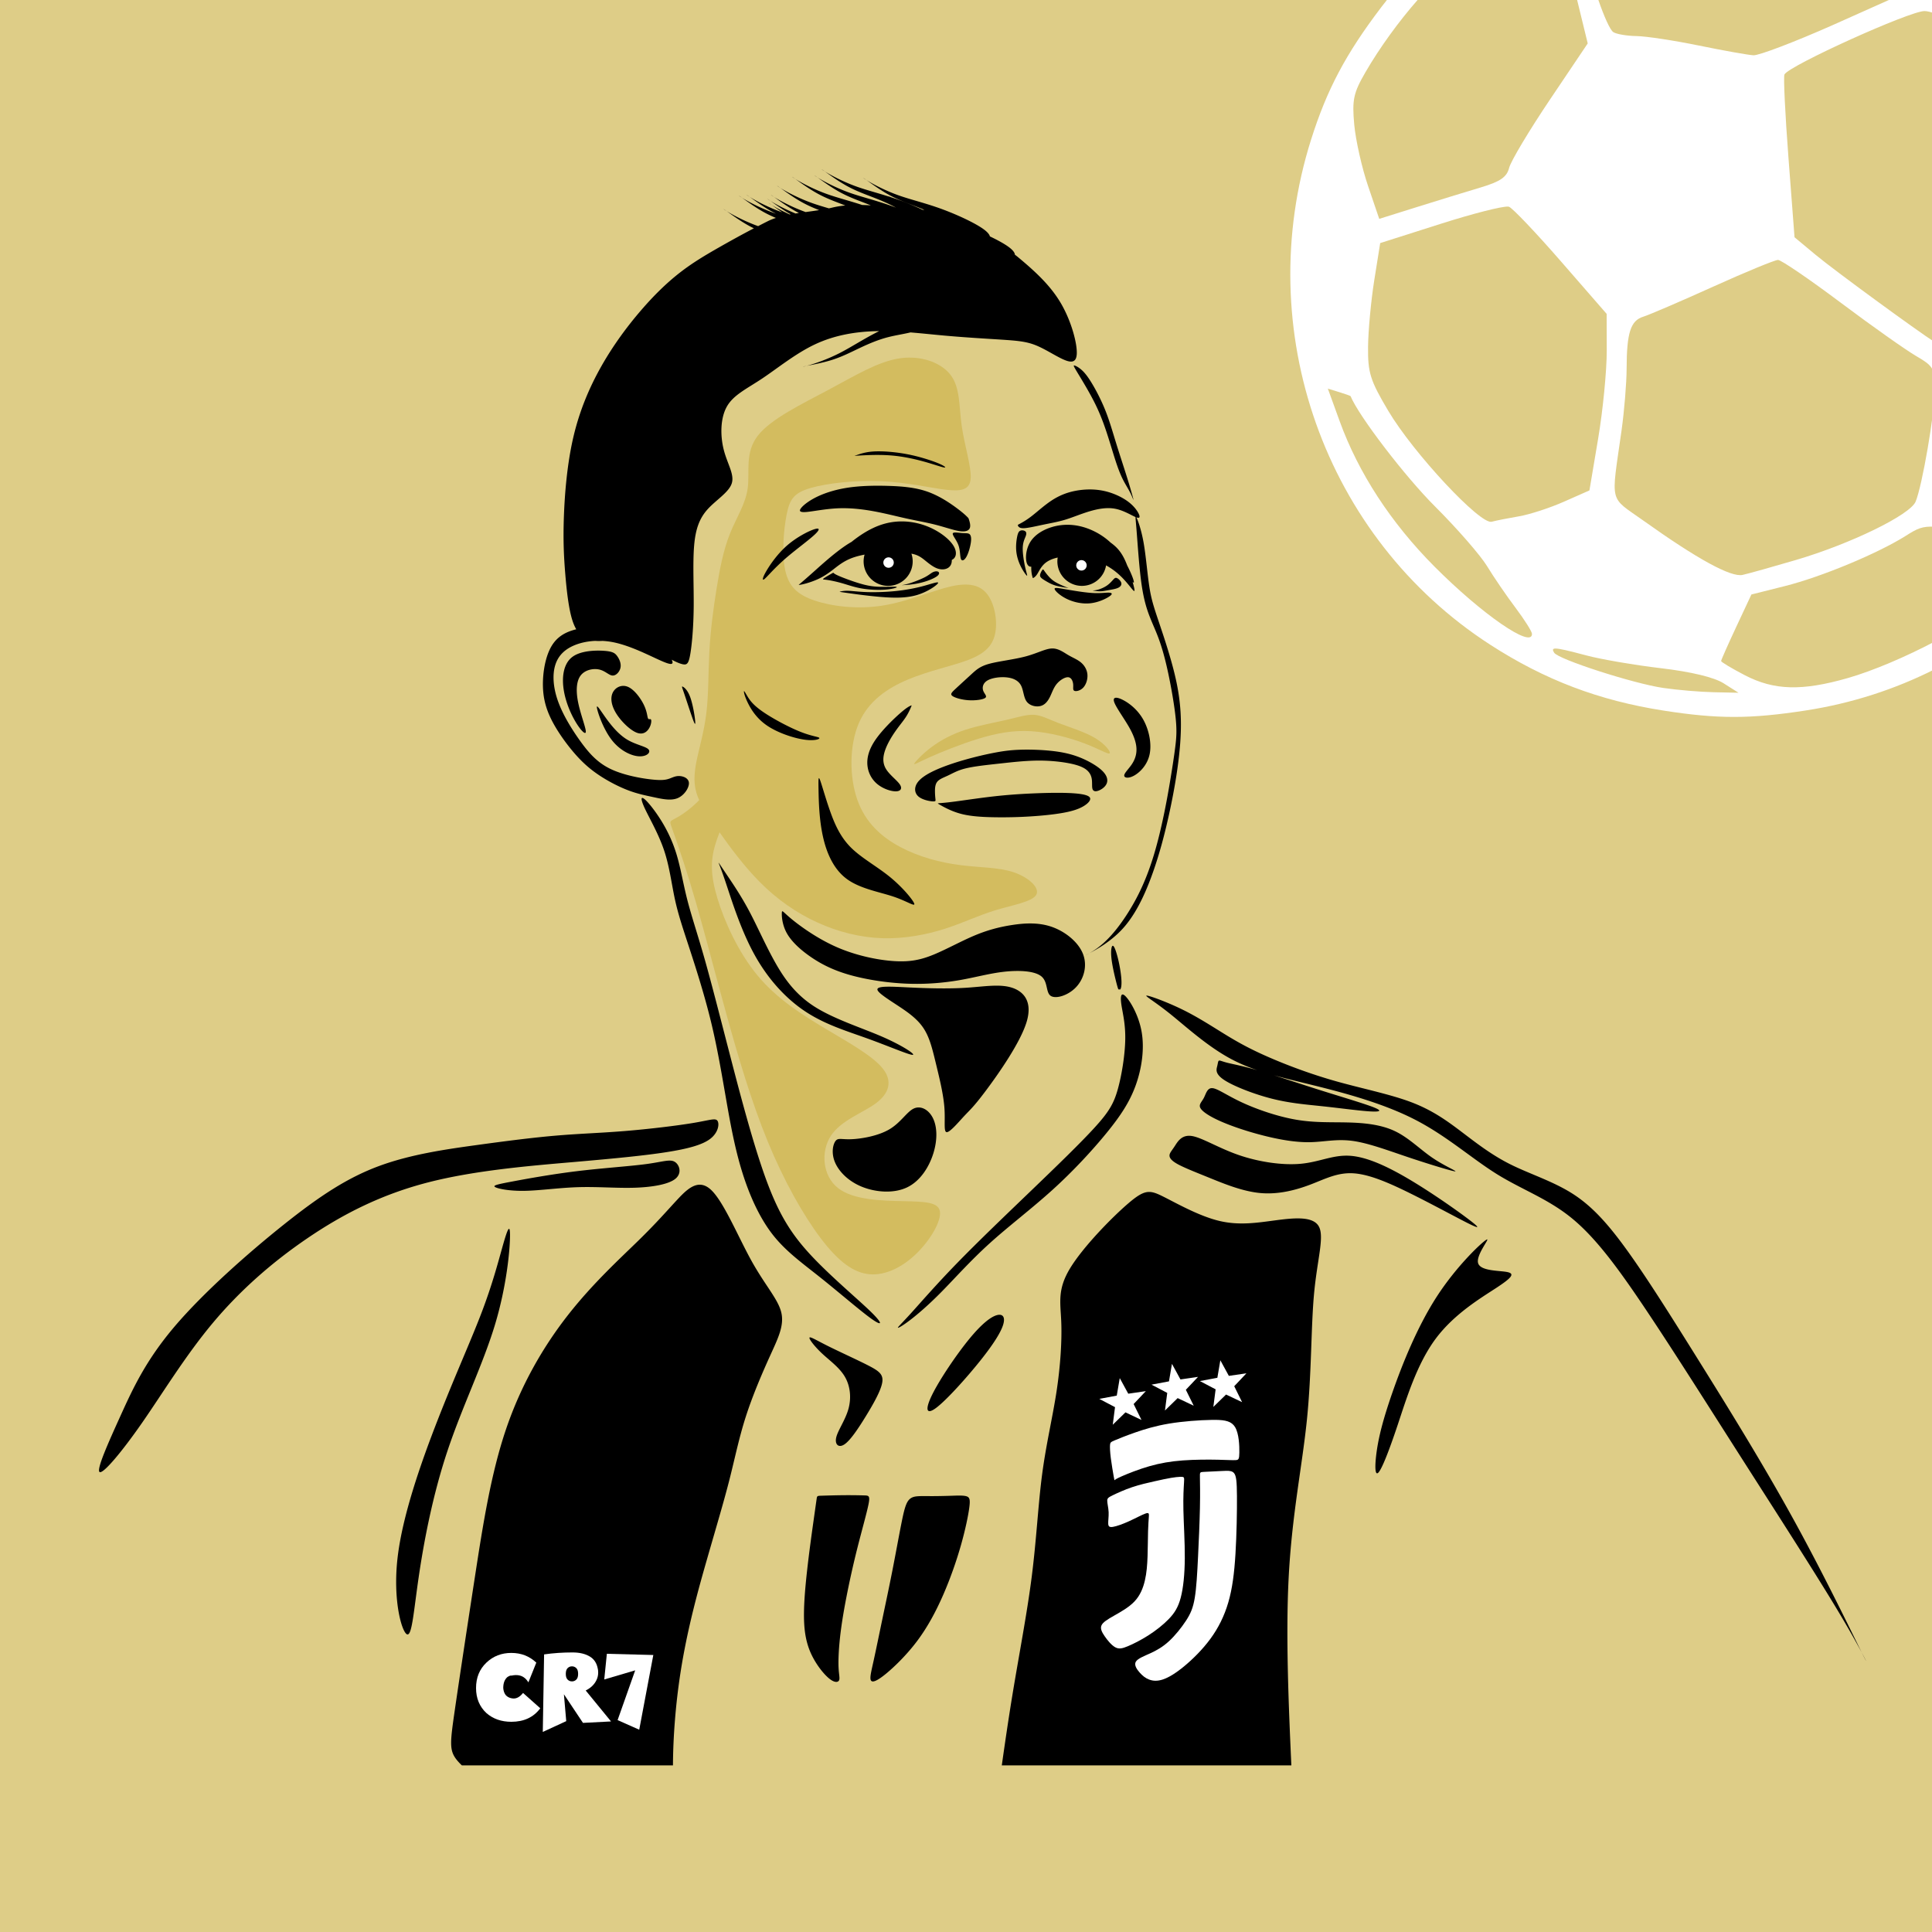 <?xml version="1.0" encoding="UTF-8" standalone="no"?>
<!-- Created with Inkscape (http://www.inkscape.org/) -->

<svg
   xmlns:dc="http://purl.org/dc/elements/1.1/"
   xmlns:cc="http://creativecommons.org/ns#"
   xmlns:rdf="http://www.w3.org/1999/02/22-rdf-syntax-ns#"
   xmlns:svg="http://www.w3.org/2000/svg"
   xmlns="http://www.w3.org/2000/svg"
   xmlns:sodipodi="http://sodipodi.sourceforge.net/DTD/sodipodi-0.dtd"
   xmlns:inkscape="http://www.inkscape.org/namespaces/inkscape"
   width="1000"
   height="1000"
   viewBox="0 0 264.583 264.583"
   version="1.1"
   id="svg6010"
   inkscape:version="0.92.2 (5c3e80d, 2017-08-06)"
   sodipodi:docname="cristiano_ronaldo_cr7_180120191.svg">
  <defs
     id="defs6004">
    <inkscape:path-effect
       effect="bspline"
       id="path-effect1866"
       is_visible="true"
       weight="33.333"
       steps="2"
       helper_size="0"
       apply_no_weight="true"
       apply_with_weight="true"
       only_selected="false" />
    <inkscape:path-effect
       effect="bspline"
       id="path-effect1862"
       is_visible="true"
       weight="33.333"
       steps="2"
       helper_size="0"
       apply_no_weight="true"
       apply_with_weight="true"
       only_selected="false" />
    <inkscape:path-effect
       effect="bspline"
       id="path-effect1858"
       is_visible="true"
       weight="33.333"
       steps="2"
       helper_size="0"
       apply_no_weight="true"
       apply_with_weight="true"
       only_selected="false" />
  </defs>
  <sodipodi:namedview
     id="base"
     pagecolor="#ffffff"
     bordercolor="#666666"
     borderopacity="1.0"
     inkscape:pageopacity="0.0"
     inkscape:pageshadow="2"
     inkscape:zoom="0.75599998"
     inkscape:cx="500.00001"
     inkscape:cy="500.00001"
     inkscape:document-units="mm"
     inkscape:current-layer="layer1"
     showgrid="false"
     units="px"
     inkscape:snap-page="true"
     inkscape:window-width="1280"
     inkscape:window-height="961"
     inkscape:window-x="-8"
     inkscape:window-y="-8"
     inkscape:window-maximized="1"
     inkscape:snap-global="false" />
  <g
     inkscape:label="Layer 1"
     inkscape:groupmode="layer"
     id="layer1"
     transform="translate(0,-32.417)">
    <path
       style="opacity:1;fill:#decd87;fill-opacity:1;fill-rule:nonzero;stroke:none;stroke-width:0.77;stroke-linecap:round;stroke-miterlimit:4;stroke-dasharray:0.77, 1.54;stroke-dashoffset:0;stroke-opacity:1"
       d="M 0,32.417 H 264.583 V 297 H 0 Z"
       id="rect6555" />
    <g
       id="g1878"
       transform="translate(0,13.314)">
      <path
         style="opacity:1;vector-effect:none;fill:#d3bc5f;fill-opacity:1;stroke:none;stroke-width:3.78;stroke-linecap:butt;stroke-linejoin:miter;stroke-miterlimit:4;stroke-dasharray:none;stroke-dashoffset:0;stroke-opacity:0;paint-order:fill markers stroke"
         d="M 470.988 184.824 C 468.979 184.769 466.916 184.889 464.832 185.203 C 453.716 186.876 442.002 194.048 428.137 201.459 C 414.271 208.87 398.256 216.519 391.562 225.244 C 384.869 233.97 387.497 243.77 386.422 252.137 C 385.346 260.503 380.566 267.435 377.219 275.803 C 373.872 284.17 371.961 293.97 370.287 304.369 C 368.614 314.768 367.18 325.763 366.582 336.76 C 365.984 347.757 366.223 358.751 365.027 368.553 C 363.832 378.354 361.204 386.961 359.889 393.654 C 358.574 400.348 358.574 405.128 359.889 409.67 C 360.253 410.93 360.732 412.179 361.332 413.486 C 360.813 414.011 360.297 414.541 359.77 415.049 C 356.662 418.037 353.315 420.427 350.924 421.861 C 348.533 423.296 347.1 423.775 346.621 424.492 C 346.142 425.209 346.621 426.164 348.893 432.621 C 351.164 439.078 355.227 451.025 359.77 466.803 C 364.312 482.58 369.33 502.182 375.307 523.816 C 381.283 545.451 388.215 569.115 396.701 589.793 C 405.188 610.471 415.229 628.161 424.193 639.994 C 433.158 651.827 441.045 657.803 449.412 658.52 C 457.779 659.236 466.624 654.694 473.795 647.643 C 480.966 640.591 486.465 631.029 485.748 626.129 C 485.031 621.229 478.099 620.989 467.102 620.75 C 456.104 620.511 441.046 620.273 433.037 613.938 C 425.028 607.602 424.073 595.172 429.332 587.045 C 434.591 578.918 446.067 575.092 452.76 570.072 C 459.453 565.052 461.365 558.836 456.346 552.383 C 451.327 545.93 439.372 539.235 426.941 531.824 C 414.511 524.414 401.603 516.287 391.562 504.215 C 381.522 492.142 374.351 476.126 370.766 464.293 C 367.18 452.46 367.18 444.809 369.57 436.682 C 370.209 434.509 371.019 432.313 371.867 430.143 C 377.258 437.831 384.455 447.522 392.398 455.568 C 401.602 464.891 411.643 471.824 422.4 476.725 C 433.158 481.625 444.632 484.493 455.986 484.852 C 467.341 485.21 478.577 483.058 488.02 480.07 C 497.462 477.082 505.111 473.257 514.074 470.508 C 523.038 467.759 533.319 466.085 535.471 462.5 C 537.622 458.915 531.646 453.417 523.877 450.787 C 516.108 448.158 506.545 448.397 496.266 447.082 C 485.986 445.767 474.991 442.898 465.309 437.758 C 455.627 432.618 447.262 425.209 443.078 413.375 C 438.895 401.541 438.894 385.287 443.795 373.812 C 448.696 362.338 458.497 355.645 469.373 351.104 C 480.249 346.562 492.203 344.17 500.33 341.062 C 508.457 337.955 512.761 334.131 514.195 327.797 C 515.629 321.463 514.195 312.616 510.49 307.477 C 506.786 302.338 500.808 300.903 491.365 303.055 C 481.922 305.206 469.015 310.942 455.986 312.975 C 442.957 315.007 429.81 313.334 420.965 310.346 C 412.119 307.357 407.578 303.055 405.785 294.688 C 403.992 286.32 404.95 273.89 406.504 266.002 C 408.058 258.113 410.21 254.765 418.693 252.256 C 427.177 249.747 442.003 248.074 455.389 248.672 C 468.775 249.27 480.728 252.138 488.855 253.094 C 496.983 254.05 501.286 253.094 501.645 247.119 C 502.003 241.144 498.417 230.144 496.982 219.984 C 495.548 209.825 496.265 200.501 491.365 193.928 C 487.384 188.587 479.695 185.062 470.988 184.824 z "
         transform="matrix(0.265,0,0,0.265,0,19.102)"
         id="path1856" />
      <path
         id="path830"
         transform="matrix(0.265,0,0,0.265,0,32.417)"
         d="m 424.66,37.291 c 0.015,0.036 0.62,0.456 1.611,1.074 -0.116,-0.082 -0.38,-0.27 -0.482,-0.342 -0.773,-0.541 -1.14,-0.764 -1.129,-0.732 z m 1.611,1.074 c 2.224,1.577 6.765,4.941 11.369,7.488 4.844,2.68 9.584,4.329 14.324,6.184 3.727,1.458 7.454,3.052 11.031,5.016 -0.671,-0.255 -1.345,-0.516 -2.006,-0.756 -8.245,-2.989 -15.457,-4.639 -21.848,-6.906 -6.39,-2.267 -11.957,-5.153 -15.152,-7.008 -0.612,-0.355 -1.052,-0.631 -1.486,-0.902 2.22,1.574 6.773,4.95 11.383,7.5 4.844,2.68 9.584,4.329 14.324,6.184 0.605,0.237 1.208,0.488 1.812,0.732 -1.49,-0.099 -2.976,-0.166 -4.459,-0.205 -6.65,-2.191 -12.607,-3.67 -17.973,-5.574 -6.39,-2.267 -11.953,-5.153 -15.148,-7.008 -0.606,-0.352 -1.043,-0.625 -1.475,-0.895 2.224,1.577 6.763,4.941 11.367,7.488 4.844,2.68 9.586,4.331 14.326,6.186 0.05,0.019 0.099,0.039 0.148,0.059 -2.33,0.225 -4.634,0.586 -6.898,1.141 -0.507,0.124 -1.027,0.237 -1.547,0.35 -2.979,-0.876 -5.837,-1.725 -8.512,-2.674 -6.39,-2.267 -11.953,-5.151 -15.148,-7.006 -0.598,-0.347 -1.025,-0.616 -1.453,-0.883 2.23,1.582 6.752,4.937 11.346,7.479 2.931,1.621 5.825,2.851 8.703,3.992 -2.286,0.355 -4.624,0.683 -6.973,0.998 -6.258,-2.25 -11.697,-5.07 -14.84,-6.895 -0.606,-0.352 -1.045,-0.625 -1.477,-0.895 2.224,1.577 6.767,4.943 11.371,7.49 0.498,0.275 0.991,0.517 1.486,0.771 -0.581,0.085 -1.148,0.189 -1.725,0.279 -4.823,-1.965 -8.93,-4.117 -11.496,-5.607 -0.606,-0.352 -1.043,-0.625 -1.475,-0.895 2.066,1.465 6.142,4.456 10.4,6.918 -0.147,0.027 -0.291,0.057 -0.438,0.084 -3.222,-1.471 -6.002,-2.921 -7.885,-4.014 -0.595,-0.345 -1.02,-0.613 -1.447,-0.879 1.235,0.876 3.098,2.221 5.402,3.773 -0.054,-0.019 -0.112,-0.036 -0.166,-0.055 -6.39,-2.267 -11.955,-5.151 -15.15,-7.006 -0.596,-0.346 -1.023,-0.614 -1.451,-0.881 2.231,1.583 6.751,4.934 11.344,7.475 0.748,0.414 1.493,0.797 2.236,1.166 -0.312,-0.107 -0.633,-0.209 -0.941,-0.318 -6.39,-2.267 -11.955,-5.155 -15.15,-7.01 -0.606,-0.352 -1.043,-0.623 -1.475,-0.893 2.224,1.577 6.765,4.943 11.369,7.49 2.064,1.142 4.11,2.076 6.145,2.939 -1.482,0.489 -2.908,1.045 -4.24,1.711 -1.696,0.848 -3.319,1.69 -4.947,2.529 -6.244,-2.248 -11.671,-5.061 -14.809,-6.883 -0.605,-0.351 -1.039,-0.624 -1.471,-0.893 2.225,1.578 6.762,4.944 11.365,7.49 0.914,0.506 1.823,0.966 2.73,1.406 -6.435,3.362 -12.348,6.639 -17.809,9.748 -7.421,4.226 -14.017,8.141 -20.613,13.295 -6.597,5.154 -13.192,11.543 -20.098,19.582 -6.906,8.04 -14.117,17.723 -20.301,28.648 -6.184,10.925 -11.338,23.085 -14.533,36.896 -3.195,13.811 -4.431,29.269 -4.844,41.225 -0.412,11.955 -2.9e-4,20.403 0.721,29.164 0.721,8.761 1.752,17.83 3.607,23.809 0.601,1.937 1.298,3.519 2.072,4.855 -1.488,0.361 -2.873,0.803 -4.133,1.328 -4.947,2.061 -8.038,5.357 -10.1,10.305 -2.062,4.948 -3.093,11.543 -2.99,17.521 0.103,5.978 1.341,11.336 4.227,17.211 2.886,5.875 7.421,12.264 11.646,17.211 4.226,4.947 8.14,8.452 12.881,11.646 4.741,3.195 10.307,6.081 15.15,7.936 4.844,1.855 8.967,2.678 13.295,3.605 4.328,0.927 8.865,1.961 12.369,0.518 3.504,-1.443 5.978,-5.362 5.875,-7.834 -0.103,-2.472 -2.785,-3.502 -4.846,-3.605 -2.061,-0.104 -3.504,0.719 -5.256,1.338 -1.752,0.619 -3.812,1.031 -9.381,0.412 -5.569,-0.619 -14.632,-2.266 -21.332,-5.564 -6.7,-3.298 -11.027,-8.244 -15.459,-14.428 -4.432,-6.184 -8.966,-13.605 -11.439,-20.613 -2.473,-7.008 -2.886,-13.604 -1.34,-18.551 1.546,-4.947 5.051,-8.244 10.203,-10.305 2.997,-1.199 6.563,-1.961 10.434,-2.141 1.258,0.097 2.546,0.085 3.824,0.012 1.607,0.09 3.247,0.271 4.912,0.58 7.213,1.34 14.839,4.846 20.816,7.629 5.977,2.783 10.307,4.843 10.41,2.988 0.02,-0.353 -0.159,-0.883 -0.434,-1.48 2.541,1.343 4.577,2.184 6,2.408 1.958,0.308 2.782,-0.516 3.605,-5.354 0.823,-4.837 1.651,-13.713 1.754,-24.225 0.103,-10.511 -0.517,-22.676 0.205,-31.539 0.722,-8.863 2.783,-14.426 7.111,-19.166 4.328,-4.74 10.925,-8.66 12.367,-13.297 1.442,-4.637 -2.268,-9.996 -4.123,-17.211 -1.855,-7.214 -1.856,-16.285 1.545,-22.365 3.401,-6.08 10.205,-9.171 18.242,-14.529 8.038,-5.359 17.317,-12.986 27.416,-17.727 10.099,-4.74 21.023,-6.595 32.256,-6.801 0.274,-0.005 0.552,0.004 0.826,0 -0.103,0.052 -0.214,0.101 -0.316,0.152 -7.834,3.943 -13.986,8.059 -20.021,11.148 -6.036,3.09 -11.952,5.152 -15.494,6.201 -0.672,0.199 -1.172,0.332 -1.664,0.461 2.674,-0.534 8.239,-1.528 13.252,-3.127 5.274,-1.682 9.727,-3.995 14.33,-6.168 4.603,-2.173 9.357,-4.206 14.422,-5.518 3.921,-1.016 8.025,-1.604 11.691,-2.482 5.705,0.464 11.422,1.083 17.088,1.598 11.336,1.031 22.467,1.649 30.299,2.164 7.832,0.515 12.37,0.928 17.109,2.783 4.74,1.855 9.686,5.153 13.809,7.111 4.123,1.958 7.423,2.577 7.629,-2.678 0.206,-5.255 -2.682,-16.391 -7.938,-25.562 -5.256,-9.172 -12.883,-16.383 -22.57,-24.422 -0.484,-0.402 -0.985,-0.777 -1.477,-1.168 -0.051,-1.016 -1.023,-2.41 -3.422,-4.139 -2.205,-1.59 -5.613,-3.46 -9.494,-5.307 -0.229,-0.978 -1.221,-2.247 -3.357,-3.787 -4.431,-3.194 -13.706,-7.523 -21.951,-10.512 -8.245,-2.989 -15.457,-4.637 -21.848,-6.904 -6.39,-2.267 -11.955,-5.153 -15.15,-7.008 -0.606,-0.352 -1.043,-0.625 -1.475,-0.895 2.224,1.577 6.766,4.944 11.369,7.49 4.844,2.68 9.582,4.329 14.322,6.184 1.431,0.56 2.86,1.15 4.283,1.762 -0.342,-0.041 -0.684,-0.066 -1.025,-0.102 -3.8,-1.789 -8.011,-3.547 -11.992,-4.99 -1.544,-0.56 -3.039,-1.061 -4.512,-1.539 -0.015,-0.012 -0.063,-0.043 -0.08,-0.055 -1.509,-1.057 -1.439,-0.878 -0.057,0.012 -6.338,-2.053 -12.042,-3.49 -17.199,-5.32 -6.39,-2.267 -11.955,-5.153 -15.15,-7.008 -0.606,-0.352 -1.045,-0.625 -1.477,-0.895 z M 416.842,138.846 c -0.139,0.028 -0.46,0.092 -0.582,0.117 -1.997,0.412 -1.521,0.435 0.582,-0.117 z M 375.5,58.85 c -0.117,-0.083 -0.384,-0.272 -0.486,-0.344 -1.671,-1.17 -1.361,-0.808 0.486,0.344 z m 7.953,-6.895 c -0.116,-0.082 -0.38,-0.272 -0.482,-0.344 -1.67,-1.169 -1.363,-0.807 0.482,0.344 z m 3.986,-0.42 c -0.122,-0.087 -0.401,-0.283 -0.508,-0.357 -1.677,-1.174 -1.357,-0.804 0.508,0.357 z m 11.365,4.168 c -0.123,-0.087 -0.402,-0.286 -0.51,-0.361 -1.677,-1.174 -1.357,-0.801 0.51,0.361 z m -0.631,-2.109 c -0.116,-0.082 -0.382,-0.27 -0.484,-0.342 -1.67,-1.169 -1.361,-0.809 0.484,0.342 z m 1.838,-2.039 c -0.116,-0.082 -0.38,-0.27 -0.482,-0.342 -1.67,-1.169 -1.363,-0.809 0.482,0.342 z M 403.252,46.875 c -0.121,-0.086 -0.397,-0.281 -0.504,-0.355 -0.773,-0.541 -1.14,-0.764 -1.129,-0.732 0.015,0.037 0.63,0.463 1.633,1.088 z m 7.717,-4.66 c -0.116,-0.082 -0.38,-0.27 -0.482,-0.342 -1.67,-1.169 -1.363,-0.809 0.482,0.342 z m 11.535,-0.734 c -0.113,-0.08 -0.371,-0.264 -0.471,-0.334 -1.667,-1.167 -1.364,-0.81 0.471,0.334 z m 23.672,0.273 c 0.015,0.036 0.621,0.455 1.611,1.072 -0.116,-0.082 -0.381,-0.271 -0.482,-0.342 -0.773,-0.541 -1.14,-0.762 -1.129,-0.73 z m 108.998,96.869 c -0.583,-0.073 -0.291,0.511 1.824,4.012 2.115,3.501 6.048,9.908 8.963,15.811 2.915,5.903 4.811,11.296 6.414,16.252 1.603,4.956 2.913,9.474 4.152,13.264 1.239,3.79 2.405,6.849 3.717,9.473 1.312,2.624 2.768,4.808 3.861,6.994 1.093,2.186 1.822,4.375 1.604,3.354 -0.219,-1.021 -1.385,-5.247 -3.061,-10.639 -1.676,-5.392 -3.863,-11.953 -5.758,-18.074 -1.895,-6.121 -3.498,-11.805 -5.684,-17.27 -2.186,-5.465 -4.957,-10.715 -7.143,-14.285 -2.186,-3.571 -3.788,-5.466 -5.318,-6.777 -1.53,-1.312 -2.989,-2.04 -3.572,-2.113 z m -100.029,44.385 c -0.767,-0.014 -1.518,-0.012 -2.248,0.006 -0.973,0.024 -1.907,0.08 -2.783,0.17 -3.504,0.361 -6.082,1.286 -7.371,1.75 -1.289,0.464 -1.289,0.466 -0.824,0.414 0.464,-0.052 1.394,-0.154 4.688,-0.309 3.294,-0.154 8.967,-0.363 14.635,0.152 5.667,0.515 11.338,1.752 16.182,3.092 4.843,1.34 8.865,2.783 10.359,3.041 1.494,0.258 0.463,-0.67 -2.217,-1.855 -2.679,-1.185 -7.008,-2.629 -11.131,-3.711 -4.123,-1.082 -8.038,-1.802 -12.213,-2.266 -2.348,-0.261 -4.776,-0.442 -7.076,-0.484 z m -1.271,17.762 c -5.332,-0.007 -10.631,0.254 -15.441,0.965 -6.413,0.947 -11.953,2.696 -16.18,4.736 -4.227,2.04 -7.14,4.371 -8.307,5.902 -1.167,1.531 -0.583,2.259 2.844,1.967 3.427,-0.292 9.69,-1.601 16.029,-1.893 6.339,-0.291 12.753,0.436 18.729,1.529 5.975,1.093 11.514,2.551 16.834,3.717 5.32,1.166 10.423,2.039 15.232,3.277 4.809,1.239 9.328,2.844 12.389,3.281 3.061,0.437 4.664,-0.295 5.174,-1.605 0.51,-1.311 -0.074,-3.205 -0.365,-4.152 -0.291,-0.947 -0.291,-0.948 -0.947,-1.604 -0.656,-0.656 -1.968,-1.967 -5.393,-4.518 -3.425,-2.551 -8.962,-6.339 -15.156,-8.525 -6.194,-2.186 -13.046,-2.77 -20.115,-2.988 -1.767,-0.055 -3.549,-0.087 -5.326,-0.09 z m 108.998,1.93 c -2.451,0.018 -4.855,0.274 -7.113,0.711 -4.517,0.874 -8.453,2.478 -12.242,4.955 -3.789,2.477 -7.434,5.83 -10.348,8.088 -2.914,2.258 -5.101,3.424 -6.195,4.008 -1.094,0.583 -1.093,0.584 -0.875,1.021 0.218,0.437 0.655,1.311 2.988,1.238 2.333,-0.073 6.559,-1.095 10.422,-1.896 3.863,-0.802 7.36,-1.383 11.15,-2.549 3.79,-1.166 7.869,-2.915 12.242,-4.227 4.373,-1.312 9.037,-2.187 13.336,-1.385 4.299,0.802 8.225,3.273 10.416,4.223 0.058,0.025 0.102,0.039 0.158,0.062 0.008,0.816 0.215,2.793 0.502,6.357 0.51,6.344 1.24,17.558 2.26,25.721 1.02,8.162 2.332,13.263 3.936,17.709 1.603,4.446 3.497,8.236 5.246,12.973 1.749,4.737 3.352,10.419 4.955,17.926 1.603,7.507 3.207,16.832 3.863,23.318 0.656,6.486 0.364,10.13 -0.219,14.795 -0.583,4.665 -1.457,10.348 -2.404,16.105 -0.947,5.758 -1.967,11.588 -3.352,18.293 -1.385,6.705 -3.134,14.281 -5.32,21.496 -2.186,7.215 -4.81,14.066 -8.09,20.553 -3.28,6.487 -7.213,12.604 -10.93,17.342 -3.717,4.737 -7.214,8.09 -10.713,10.568 -1.311,0.928 -2.518,1.655 -3.514,2.23 3.164,-1.663 10.509,-5.616 16.557,-11.996 6.631,-6.995 11.442,-16.764 15.377,-27.402 3.935,-10.639 6.996,-22.153 9.547,-34.031 2.55,-11.878 4.591,-24.122 5.393,-35.053 0.802,-10.931 0.364,-20.551 -1.895,-31.408 -2.259,-10.857 -6.343,-22.957 -9.039,-30.973 -2.696,-8.016 -4.005,-11.951 -5.025,-18.582 -1.02,-6.631 -1.749,-15.96 -2.988,-22.883 -1.221,-6.825 -2.929,-11.285 -3.676,-12.877 1.633,0.563 1.931,-0.048 1.344,-1.48 -0.656,-1.603 -2.405,-4.226 -5.611,-6.631 -3.206,-2.404 -7.872,-4.589 -12.754,-5.609 -2.441,-0.51 -4.938,-0.729 -7.389,-0.711 z m 0.16,239.637 c -0.305,0.16 -0.786,0.422 -1.004,0.537 -1.551,0.821 -0.659,0.423 1.004,-0.537 z M 465.799,219.219 c -1.659,0.009 -3.32,0.137 -4.969,0.395 -6.595,1.03 -12.986,4.122 -19.891,9.48 -0.262,0.204 -0.527,0.431 -0.791,0.641 -1.002,0.58 -2.008,1.192 -3.029,1.877 -5.975,4.008 -12.393,9.842 -16.545,13.557 -4.152,3.715 -6.046,5.317 -6.994,6.119 -0.948,0.802 -0.948,0.801 -0.438,0.729 0.511,-0.073 1.531,-0.218 3.354,-0.729 1.822,-0.51 4.444,-1.382 6.85,-2.549 2.406,-1.167 4.592,-2.624 7.143,-4.592 2.551,-1.968 5.465,-4.445 10.057,-6.121 1.862,-0.68 4.006,-1.222 6.254,-1.652 a 12.68,12.68 0 0 0 -0.498,3.475 12.68,12.68 0 0 0 12.68,12.68 12.68,12.68 0 0 0 12.682,-12.68 12.68,12.68 0 0 0 -0.658,-3.973 c 2.542,0.504 4.084,1.224 5.977,2.66 2.113,1.603 4.735,4.08 7.506,5.027 2.771,0.948 5.684,0.364 6.85,-1.822 0.387,-0.727 0.561,-1.64 0.541,-2.633 2.191,-0.967 2.764,-3.606 1.312,-6.508 -1.855,-3.709 -7.008,-7.832 -12.984,-10.408 -4.482,-1.932 -9.43,-2.997 -14.406,-2.973 z m 85.131,1.744 c -2.587,0.064 -5.044,0.484 -7.34,1.176 -4.592,1.385 -8.527,3.863 -10.787,7.143 -2.26,3.28 -2.843,7.357 -2.479,10.055 0.294,2.174 1.212,3.423 2.623,3.262 -0.065,2.803 0.367,4.397 0.584,5.193 0.219,0.802 0.219,0.799 0.584,0.58 0.365,-0.219 1.094,-0.654 1.969,-2.039 0.874,-1.385 1.894,-3.718 3.936,-5.467 1.587,-1.36 3.795,-2.36 6.58,-2.98 a 12.68,12.68 0 0 0 -0.17,1.963 12.68,12.68 0 0 0 12.68,12.68 12.68,12.68 0 0 0 12.492,-10.594 c 1.718,0.959 3.335,2.026 4.781,3.16 3.716,2.915 6.34,6.267 7.943,8.234 1.603,1.968 2.184,2.55 1.893,0.801 -0.137,-0.822 -0.478,-2.186 -0.934,-3.789 0.091,0.118 0.206,0.289 0.279,0.363 0.656,0.655 0.654,-0.509 -0.947,-4.295 -0.52,-1.228 -1.226,-2.749 -2.076,-4.387 -1.223,-3.204 -2.72,-6.283 -5.139,-8.879 -1.009,-1.082 -2.185,-2.074 -3.453,-2.977 -4.395,-4.122 -9.797,-6.918 -14.91,-8.246 -2.806,-0.729 -5.522,-1.021 -8.109,-0.957 z m -128.521,1.969 c -0.407,0.005 -0.999,0.135 -1.771,0.393 -3.091,1.031 -9.069,4.123 -13.912,8.348 -4.843,4.225 -8.557,9.588 -10.514,12.883 -1.956,3.295 -2.163,4.534 -1.854,4.74 0.31,0.206 1.134,-0.62 3.092,-2.682 1.958,-2.061 5.047,-5.359 9.686,-9.275 4.638,-3.917 10.816,-8.446 13.807,-11.23 2.243,-2.088 2.689,-3.19 1.467,-3.176 z m 106.025,0.902 c -0.185,-0.013 -0.371,-0.009 -0.553,0.014 -0.242,0.031 -0.475,0.096 -0.682,0.199 -0.825,0.411 -1.236,1.44 -1.598,3.297 -0.361,1.857 -0.668,4.534 -0.41,7.215 0.258,2.681 1.08,5.357 2.266,7.779 1.185,2.423 2.732,4.588 3.195,4.896 0.464,0.309 -0.155,-1.237 -0.824,-4.174 -0.67,-2.937 -1.393,-7.267 -1.289,-10.256 0.104,-2.989 1.031,-4.639 1.494,-5.875 0.463,-1.236 0.465,-2.062 -0.152,-2.576 -0.347,-0.289 -0.891,-0.48 -1.447,-0.52 z m -34.359,1.121 c -0.908,-0.032 -1.606,0.07 -1.709,0.533 -0.207,0.927 1.959,3.299 2.938,6.029 0.979,2.73 0.773,5.817 1.289,7.107 0.516,1.29 1.752,0.776 2.834,-1.131 1.082,-1.907 2.007,-5.204 2.316,-7.523 0.309,-2.32 6.7e-4,-3.658 -0.771,-4.225 -0.772,-0.567 -2.007,-0.359 -3.914,-0.514 -0.953,-0.077 -2.074,-0.245 -2.982,-0.277 z m 44.986,19.098 c -0.069,-0.017 -0.138,0.005 -0.215,0.062 -0.309,0.231 -0.773,1.058 -1.082,1.805 -0.309,0.746 -0.464,1.415 0,2.086 0.464,0.671 1.547,1.34 2.861,2.113 1.314,0.773 2.859,1.649 4.973,2.268 2.113,0.619 4.798,0.981 5.928,1.135 1.13,0.154 0.718,0.102 -0.158,-0.207 -0.876,-0.309 -2.216,-0.875 -3.633,-1.545 -1.417,-0.67 -2.911,-1.443 -4.303,-2.654 -1.392,-1.211 -2.678,-2.857 -3.4,-3.863 -0.542,-0.755 -0.763,-1.148 -0.971,-1.199 z m -55.455,0.971 c -0.49,0.045 -1.03,0.2 -1.545,0.457 -1.03,0.515 -1.959,1.443 -4.02,2.525 -2.061,1.082 -5.259,2.32 -7.473,3.041 -2.214,0.721 -3.449,0.928 -4.068,1.031 -0.619,0.103 -0.622,0.104 0.357,0.053 0.98,-0.052 2.939,-0.156 5.104,-0.465 2.165,-0.309 4.534,-0.826 6.854,-1.6 2.32,-0.773 4.583,-1.802 5.666,-2.73 1.083,-0.928 0.979,-1.754 0.361,-2.113 -0.309,-0.18 -0.747,-0.244 -1.236,-0.199 z m -53.027,0.752 c -0.153,0.03 -0.419,0.182 -1.027,0.529 -1.081,0.618 -3.241,1.856 -3.965,2.424 -0.724,0.568 -9.1e-4,0.463 1.854,0.721 1.855,0.258 4.842,0.878 7.883,1.754 3.04,0.876 6.132,2.008 10.049,2.678 3.917,0.67 8.656,0.876 12.367,0.566 3.712,-0.309 6.391,-1.133 5.566,-1.391 -0.825,-0.257 -5.155,0.052 -8.762,-0.051 -3.607,-0.103 -6.492,-0.619 -10.15,-1.701 -3.659,-1.082 -8.091,-2.729 -10.514,-3.76 -2.422,-1.031 -2.833,-1.444 -3.039,-1.65 -0.051,-0.051 -0.091,-0.09 -0.137,-0.109 -0.034,-0.015 -0.074,-0.02 -0.125,-0.01 z m 146.062,2.596 c -0.495,0.023 -0.877,0.42 -1.424,1.021 -0.729,0.801 -1.75,1.967 -3.098,2.914 -1.348,0.947 -3.025,1.678 -4.336,2.078 -1.311,0.401 -2.258,0.473 -2.732,0.51 -0.474,0.037 -0.476,0.037 0.217,0.146 0.693,0.109 2.077,0.328 3.426,0.291 1.349,-0.037 2.661,-0.328 4.301,-0.619 1.64,-0.292 3.604,-0.583 4.881,-1.203 1.277,-0.62 1.86,-1.566 1.568,-2.586 -0.292,-1.019 -1.46,-2.118 -2.26,-2.445 -0.2,-0.082 -0.378,-0.115 -0.543,-0.107 z m -92.291,2.354 c -1.127,0.034 -4.161,1.074 -7.441,1.949 -4.373,1.166 -9.181,2.039 -14.283,2.549 -5.102,0.51 -10.492,0.657 -14.719,0.512 -4.227,-0.146 -7.288,-0.585 -9.475,-0.658 -2.186,-0.073 -3.498,0.219 -4.154,0.365 -0.657,0.146 -0.655,0.146 2.916,0.656 3.571,0.51 10.711,1.53 17.561,2.113 6.85,0.583 13.41,0.729 19.094,-0.947 5.684,-1.676 10.494,-5.175 10.932,-6.195 0.11,-0.255 -0.054,-0.355 -0.43,-0.344 z m 61.727,2.887 c -0.865,-0.027 -1.213,0.154 -1.031,0.664 0.364,1.02 2.843,3.353 6.342,5.029 3.499,1.676 8.014,2.696 12.314,2.186 4.301,-0.51 8.385,-2.553 9.986,-3.791 1.602,-1.238 0.727,-1.676 -1.021,-1.676 -1.748,-1.5e-4 -4.373,0.438 -8.6,0.146 -4.227,-0.291 -10.058,-1.311 -13.846,-1.967 -1.894,-0.328 -3.279,-0.564 -4.145,-0.592 z m -2.561,31.271 c -3.351,0.146 -7.433,2.479 -13.408,4.082 -5.975,1.603 -13.85,2.476 -18.73,3.787 -4.88,1.311 -6.777,3.062 -9.4,5.467 -2.623,2.405 -5.974,5.464 -8.088,7.432 -2.113,1.968 -2.989,2.841 -1.678,3.789 1.311,0.948 4.808,1.971 8.453,2.189 3.645,0.218 7.435,-0.366 8.527,-1.24 1.092,-0.874 -0.508,-2.04 -1.092,-3.717 -0.583,-1.677 -0.147,-3.862 2.186,-5.246 2.333,-1.384 6.557,-1.968 9.982,-1.604 3.425,0.365 6.052,1.677 7.363,4.154 1.311,2.477 1.31,6.119 2.914,8.307 1.604,2.187 4.807,2.916 7.141,2.332 2.333,-0.584 3.79,-2.477 4.883,-4.664 1.093,-2.187 1.821,-4.662 3.498,-6.703 1.677,-2.041 4.3,-3.646 5.975,-3.5 1.675,0.146 2.407,2.043 2.553,3.645 0.146,1.602 -0.293,2.911 0.582,3.35 0.875,0.438 3.059,0.003 4.59,-1.602 1.53,-1.604 2.406,-4.372 2.188,-6.85 -0.219,-2.477 -1.53,-4.664 -3.352,-6.193 -1.821,-1.53 -4.157,-2.406 -6.635,-3.863 -2.478,-1.458 -5.1,-3.497 -8.451,-3.352 z m -235.223,1.109 c -4.217,0.082 -9.32,0.818 -12.566,3.291 -4.329,3.298 -5.358,9.685 -4.533,16.076 0.825,6.391 3.502,12.779 6.182,17.314 2.68,4.535 5.361,7.214 5.361,5.152 -1.4e-4,-2.062 -2.681,-8.862 -3.918,-14.84 -1.237,-5.978 -1.031,-11.131 1.236,-14.119 2.267,-2.988 6.599,-3.813 9.689,-3.092 3.091,0.721 4.945,2.989 6.801,3.092 1.856,0.102 3.711,-1.96 4.123,-4.123 0.412,-2.163 -0.621,-4.433 -1.754,-5.979 -1.133,-1.546 -2.367,-2.368 -6.799,-2.678 -1.108,-0.077 -2.417,-0.123 -3.822,-0.096 z m 13.85,18.217 c -2.381,-0.015 -4.489,1.434 -5.494,3.521 -1.34,2.783 -0.722,6.697 1.855,10.82 2.577,4.123 7.11,8.452 10.408,9.791 3.299,1.339 5.361,-0.31 6.494,-2.164 1.133,-1.855 1.34,-3.917 1.031,-4.535 -0.308,-0.619 -1.134,0.205 -1.547,-0.619 -0.413,-0.824 -0.412,-3.298 -2.061,-6.801 -1.648,-3.502 -4.949,-8.037 -8.246,-9.48 -0.824,-0.361 -1.648,-0.528 -2.441,-0.533 z m 30.508,0.334 c -0.419,-0.092 -0.085,0.681 0.809,3.297 1.021,2.99 2.767,8.378 4.006,11.949 1.239,3.571 1.968,5.32 1.822,2.986 -0.146,-2.333 -1.165,-8.744 -2.549,-12.605 -1.384,-3.862 -3.134,-5.174 -3.863,-5.539 -0.091,-0.046 -0.165,-0.075 -0.225,-0.088 z m 31.873,2.387 c -0.03,0.002 -0.047,0.026 -0.06,0.078 -0.103,0.412 0.308,2.474 1.957,5.875 1.649,3.401 4.533,8.141 9.996,11.852 5.463,3.711 13.496,6.39 18.961,7.215 5.465,0.825 8.353,-0.208 8.043,-0.826 -0.31,-0.618 -3.815,-0.821 -9.793,-3.191 -5.978,-2.37 -14.428,-6.904 -19.479,-10.408 -5.051,-3.505 -6.7,-5.979 -7.834,-7.834 -0.992,-1.623 -1.588,-2.774 -1.791,-2.76 z m 192.287,3.406 c -0.121,-5e-5 -0.233,0.008 -0.338,0.025 -0.838,0.136 -1.147,0.83 -0.674,2.215 0.947,2.769 5.029,8.306 7.652,12.896 2.623,4.591 3.788,8.236 3.861,11.369 0.073,3.134 -0.945,5.755 -2.549,8.088 -1.603,2.333 -3.79,4.374 -3.789,5.613 4.9e-4,1.24 2.187,1.676 5.174,0 2.987,-1.676 6.778,-5.465 7.943,-10.93 1.165,-5.464 -0.293,-12.609 -3.207,-17.855 -2.915,-5.246 -7.288,-8.599 -10.566,-10.275 -1.435,-0.733 -2.662,-1.146 -3.508,-1.146 z m -105.77,3.969 c -0.073,-0.011 -0.227,0.055 -0.473,0.164 -0.655,0.291 -1.967,0.874 -5.469,3.938 -3.501,3.064 -9.178,8.597 -12.604,13.553 -3.426,4.956 -4.591,9.327 -4.227,13.264 0.364,3.936 2.258,7.435 5.246,9.84 2.989,2.405 7.069,3.714 9.547,3.641 2.478,-0.074 3.352,-1.529 1.896,-3.641 -1.456,-2.111 -5.248,-4.884 -7.07,-7.873 -1.822,-2.989 -1.678,-6.195 -0.512,-9.619 1.166,-3.424 3.354,-7.068 5.395,-9.982 2.04,-2.914 3.934,-5.102 5.318,-7.215 1.384,-2.113 2.26,-4.156 2.697,-5.176 0.273,-0.637 0.375,-0.874 0.254,-0.893 z m -162.406,0.543 c -0.18,-0.043 -0.232,0.198 -0.129,0.816 0.412,2.473 3.3,10.926 7.629,16.492 4.329,5.566 10.1,8.246 14.119,8.451 4.02,0.206 6.285,-2.064 4.844,-3.609 -1.442,-1.545 -6.597,-2.369 -11.029,-5.049 -4.433,-2.68 -8.14,-7.215 -11.025,-11.234 -2.164,-3.015 -3.867,-5.737 -4.408,-5.867 z m 222.23,22.307 c -1.246,-0.001 -2.454,0.015 -3.602,0.053 -4.591,0.146 -8.232,0.582 -12.896,1.457 -4.665,0.875 -10.347,2.186 -15.959,3.789 -5.612,1.603 -11.152,3.497 -15.525,5.537 -4.373,2.041 -7.577,4.229 -9.035,6.635 -1.458,2.405 -1.167,5.024 0.729,6.701 1.896,1.677 5.392,2.408 7.141,2.553 1.749,0.145 1.75,-0.292 1.75,-0.51 0,-0.218 -0.001,-0.218 -0.074,-0.947 -0.073,-0.729 -0.217,-2.188 -0.217,-3.863 8e-5,-1.675 0.145,-3.572 1.238,-4.883 1.093,-1.311 3.134,-2.041 5.174,-2.988 2.04,-0.947 4.084,-2.114 6.561,-2.988 2.477,-0.874 5.394,-1.455 8.891,-1.965 3.497,-0.51 7.578,-0.948 12.896,-1.531 5.319,-0.583 11.881,-1.312 18.002,-1.385 6.121,-0.073 11.804,0.509 16.104,1.311 4.299,0.802 7.215,1.823 9.109,3.207 1.894,1.384 2.769,3.135 3.061,5.029 0.292,1.895 2.1e-4,3.933 0.365,5.1 0.365,1.167 1.386,1.459 2.916,0.949 1.53,-0.51 3.572,-1.823 4.373,-3.645 0.801,-1.821 0.362,-4.156 -2.26,-6.705 -2.622,-2.549 -7.435,-5.321 -12.244,-7.143 -4.81,-1.822 -9.618,-2.695 -14.793,-3.205 -3.881,-0.383 -7.966,-0.559 -11.703,-0.562 z m -107.658,14.752 c -0.294,0.125 -0.272,2.22 -0.201,6.119 0.103,5.671 0.309,15.148 2.268,24.012 1.958,8.864 5.67,17.107 12.473,22.055 6.803,4.947 16.696,6.597 23.807,8.967 7.111,2.37 11.437,5.463 10.922,3.711 -0.515,-1.752 -5.874,-8.351 -12.572,-13.812 -6.699,-5.462 -14.739,-9.789 -20.201,-15.252 -5.463,-5.463 -8.347,-12.059 -10.717,-18.758 -2.37,-6.699 -4.227,-13.501 -5.154,-15.975 -0.29,-0.773 -0.489,-1.123 -0.623,-1.066 z m 124.672,7.574 c -4.499,-0.038 -9.501,0.1 -14.42,0.318 -6.558,0.291 -12.971,0.73 -20.039,1.531 -7.068,0.802 -14.799,1.967 -19.752,2.623 -4.953,0.656 -7.139,0.798 -8.232,0.871 -1.094,0.073 -1.095,0.075 0.873,1.168 1.968,1.093 5.902,3.281 11.004,4.52 5.102,1.239 11.369,1.529 17.418,1.602 6.049,0.073 11.878,-0.073 17.709,-0.438 5.831,-0.364 11.657,-0.946 16.322,-1.748 4.665,-0.802 8.16,-1.82 10.857,-3.352 2.697,-1.531 4.594,-3.572 3.428,-4.883 -1.166,-1.311 -5.394,-1.897 -10.859,-2.115 -1.366,-0.055 -2.809,-0.085 -4.309,-0.098 z m -215.932,2.623 c -0.821,-0.011 -0.323,2.104 1.604,6.125 2.372,4.949 6.905,12.777 9.688,21.125 2.783,8.348 3.812,17.211 5.564,25.25 1.752,8.039 4.226,15.252 7.627,25.662 3.401,10.41 7.729,24.013 11.027,37.617 3.298,13.604 5.565,27.205 7.832,40.191 2.267,12.986 4.536,25.355 8.246,37.311 3.71,11.956 8.862,23.495 15.664,32.256 6.802,8.761 15.252,14.739 24.939,22.469 9.687,7.729 20.615,17.21 26.283,21.229 5.668,4.019 6.079,2.576 -0.613,-3.91 -6.692,-6.486 -20.517,-18.04 -30.617,-28.861 -10.1,-10.822 -16.488,-20.923 -22.98,-38.443 -6.493,-17.52 -13.089,-42.458 -18.551,-63.482 -5.462,-21.024 -9.792,-38.134 -13.502,-51.223 -3.71,-13.088 -6.803,-22.159 -8.967,-30.609 -2.164,-8.451 -3.4,-16.283 -5.461,-23.188 -2.061,-6.904 -4.948,-12.881 -8.246,-18.137 -3.298,-5.256 -7.006,-9.792 -8.758,-11.029 -0.329,-0.232 -0.59,-0.349 -0.779,-0.352 z m 39.426,33.537 c -3e-5,0.206 1.03,2.267 3.916,10.926 2.886,8.659 7.626,23.907 14.635,36.584 7.008,12.677 16.283,22.777 26.486,29.477 10.203,6.699 21.333,9.996 32.154,13.912 10.821,3.916 21.334,8.451 23.086,8.348 1.752,-0.103 -5.256,-4.843 -15.975,-9.48 -10.718,-4.638 -25.146,-9.171 -35.246,-15.768 -10.101,-6.596 -15.873,-15.254 -20.717,-24.117 -4.844,-8.863 -8.759,-17.933 -12.984,-25.766 -4.225,-7.832 -8.758,-14.428 -11.541,-18.551 -2.783,-4.122 -3.814,-5.771 -3.814,-5.564 z m 32.867,25.064 c -0.125,0.056 -0.172,0.289 -0.197,0.701 -0.103,1.649 0.103,6.181 2.576,10.613 2.474,4.432 7.215,8.76 12.678,12.471 5.463,3.71 11.644,6.801 20.096,9.172 8.452,2.37 19.168,4.021 29.166,4.434 9.998,0.412 19.272,-0.412 27.518,-1.855 8.246,-1.443 15.459,-3.504 23.086,-4.328 7.627,-0.824 15.667,-0.412 19.066,2.473 3.399,2.885 2.163,8.243 4.74,9.996 2.577,1.753 8.965,-0.102 13.088,-4.432 4.123,-4.329 5.978,-11.131 3.607,-17.211 -2.371,-6.08 -8.967,-11.439 -15.871,-13.912 -6.904,-2.473 -14.12,-2.062 -20.818,-1.031 -6.698,1.03 -12.882,2.679 -19.684,5.564 -6.801,2.885 -14.223,7.01 -20.715,9.689 -6.492,2.679 -12.06,3.915 -20.408,3.4 -8.348,-0.515 -19.476,-2.783 -29.473,-7.111 -9.997,-4.329 -18.856,-10.714 -23.496,-14.529 -3.48,-2.862 -4.582,-4.272 -4.959,-4.104 z m 170.795,17.818 c -0.646,0.11 -1.007,2.412 -0.736,5.658 0.309,3.71 1.442,8.659 2.215,11.801 0.773,3.142 1.184,4.482 1.391,4.945 0.206,0.464 0.207,0.052 0.361,0.053 0.155,4.9e-4 0.464,0.411 0.773,-0.053 0.31,-0.464 0.619,-1.803 0.516,-4.328 -0.103,-2.525 -0.619,-6.235 -1.443,-9.945 -0.825,-3.71 -1.957,-7.421 -2.781,-8.039 -0.103,-0.077 -0.203,-0.108 -0.295,-0.092 z m -60.201,20.611 c -4.661,0.015 -9.885,0.72 -15.625,1.084 -9.183,0.583 -19.676,0.293 -28.932,-0.145 -9.256,-0.437 -17.271,-1.021 -16.834,1.166 0.438,2.187 9.329,7.141 15.158,11.367 5.83,4.226 8.599,7.725 10.566,11.951 1.968,4.226 3.133,9.182 4.736,15.814 1.603,6.632 3.644,14.938 4.154,21.861 0.51,6.923 -0.511,12.46 1.166,12.605 1.677,0.146 6.048,-5.1 9.109,-8.379 3.061,-3.279 4.81,-4.592 11.291,-13.258 6.481,-8.666 17.714,-24.709 20.92,-35.348 3.206,-10.639 -1.604,-15.886 -7.943,-17.781 -2.377,-0.711 -4.971,-0.949 -7.768,-0.939 z m 65.285,4.553 c -1.029,0.049 -1.028,2.445 -0.564,5.537 0.618,4.122 2.062,9.483 1.959,17.418 -0.103,7.935 -1.754,18.449 -3.814,25.867 -2.061,7.419 -4.533,11.749 -11.953,19.891 -7.42,8.142 -19.789,20.098 -32.98,32.773 -13.191,12.676 -27.207,26.074 -38.131,37.307 -10.923,11.232 -18.763,20.308 -23.707,25.768 -4.944,5.459 -7.005,7.314 -6.902,7.623 0.103,0.31 2.369,-0.925 6.285,-3.914 3.916,-2.989 9.483,-7.731 16.285,-14.637 6.802,-6.905 14.84,-15.973 24.734,-24.939 9.894,-8.967 21.641,-17.828 32.463,-27.619 10.822,-9.791 20.713,-20.507 28.031,-29.475 7.318,-8.967 12.059,-16.18 15.15,-24.838 3.092,-8.657 4.534,-18.758 2.988,-27.518 -1.546,-8.76 -6.082,-16.183 -8.451,-18.449 -0.592,-0.567 -1.05,-0.811 -1.393,-0.795 z m 12.363,0.59 c -0.91,0.171 4.283,3.092 12.012,9.275 8.244,6.595 19.377,16.902 31.744,23.498 4.326,2.307 8.81,4.155 13.518,5.766 -7.876,-2.274 -12.539,-3.098 -15.373,-3.807 -2.886,-0.721 -3.916,-1.338 -4.432,-1.133 -0.515,0.206 -0.515,1.235 -0.928,2.885 -0.412,1.65 -1.236,3.914 3.611,7.111 4.847,3.197 15.352,7.317 24.73,9.688 9.378,2.37 17.625,2.989 26.281,3.916 8.656,0.927 17.726,2.164 23.395,2.576 5.668,0.412 7.934,-2.1e-4 3.094,-1.957 -4.84,-1.957 -16.802,-5.462 -28.551,-9.172 -8.216,-2.594 -16.26,-5.264 -23.182,-7.461 6.344,1.771 13.106,3.367 20.502,5.193 16.695,4.122 36.483,9.481 52.766,17.932 16.283,8.451 29.065,19.994 42.051,28.033 12.986,8.039 26.177,12.573 38.543,22.672 12.366,10.099 23.91,25.764 38.133,46.994 14.222,21.23 31.123,48.027 49.674,77.09 18.551,29.063 38.753,60.393 50.914,80.799 5.296,8.887 8.967,15.531 11.129,19.576 -5.073,-10.169 -18.912,-39.028 -34.834,-68.014 -16.077,-29.269 -34.217,-58.538 -49.264,-82.654 -15.047,-24.116 -27.002,-43.08 -37.102,-57.096 -10.1,-14.016 -18.344,-23.083 -28.443,-29.473 -10.099,-6.39 -22.053,-10.102 -31.947,-15.049 -9.894,-4.947 -17.727,-11.129 -25.354,-16.9 -7.626,-5.771 -15.048,-11.131 -25.973,-15.254 -10.924,-4.122 -25.351,-7.006 -38.543,-10.717 -13.192,-3.71 -25.147,-8.246 -34.217,-12.162 -9.07,-3.916 -15.252,-7.213 -22.055,-11.336 -6.802,-4.123 -14.224,-9.071 -22.469,-13.193 -8.245,-4.122 -17.311,-7.419 -19.166,-7.625 -0.116,-0.011 -0.205,-0.015 -0.266,-0.002 z m 369.631,339.475 c 0.05,0.099 0.157,0.32 0.205,0.416 2.793,5.585 2.597,4.827 -0.205,-0.416 z M 626.07,512.096 c -2.279,0.178 -2.889,3.025 -3.951,5.053 -1.133,2.163 -2.782,3.4 -1.752,5.256 1.03,1.856 4.74,4.33 10.615,6.906 5.875,2.577 13.912,5.255 22.055,7.316 8.142,2.061 16.385,3.504 23.703,3.4 7.318,-0.103 13.706,-1.752 21.848,-0.721 8.142,1.031 18.035,4.74 28.754,8.348 10.719,3.607 22.264,7.113 24.428,7.422 2.164,0.309 -5.05,-2.578 -11.543,-7.01 -6.493,-4.432 -12.265,-10.41 -19.479,-13.811 -7.213,-3.401 -15.873,-4.225 -24.426,-4.432 -8.553,-0.206 -17.005,0.207 -26.59,-1.441 -9.585,-1.649 -20.304,-5.36 -28.033,-8.967 -7.73,-3.607 -12.472,-7.114 -15.15,-7.32 -0.167,-0.011 -0.326,-0.011 -0.479,0 z m -151.039,9.984 c -0.928,-0.05 -1.86,0.119 -2.762,0.531 -3.606,1.648 -6.698,7.213 -12.572,10.717 -5.874,3.504 -14.533,4.948 -19.686,5.154 -5.153,0.206 -6.803,-0.824 -8.143,0.824 -1.34,1.648 -2.37,5.975 -0.516,10.717 1.855,4.741 6.597,9.894 13.709,12.883 7.112,2.989 16.589,3.814 23.598,0.516 7.009,-3.299 11.545,-10.718 13.709,-17.727 2.164,-7.009 1.957,-13.605 -0.207,-18.035 -1.623,-3.323 -4.348,-5.43 -7.131,-5.58 z M 368.75,528.246 c -1.774,0.079 -4.816,0.876 -10.193,1.787 -8.603,1.458 -23.168,3.206 -35.703,4.227 -12.535,1.02 -23.029,1.312 -35.127,2.332 -12.098,1.02 -25.798,2.769 -41.686,4.955 -15.888,2.186 -33.958,4.811 -50.137,10.787 -16.179,5.976 -30.46,15.301 -49.117,30.168 -18.657,14.867 -41.682,35.27 -56.549,52.76 -14.867,17.49 -21.573,32.065 -27.986,46.203 -6.413,14.138 -12.535,27.837 -10.785,29.002 1.75,1.165 11.369,-10.201 22.008,-25.504 10.639,-15.303 22.3,-34.543 36.438,-51.449 14.137,-16.906 30.755,-31.483 48.973,-43.871 18.218,-12.388 38.042,-22.591 62.381,-28.857 24.339,-6.267 53.199,-8.599 75.061,-10.494 21.862,-1.895 36.729,-3.351 47.951,-5.1 11.222,-1.749 18.803,-3.792 22.883,-6.998 4.08,-3.207 4.664,-7.579 3.645,-9.182 -0.382,-0.601 -0.99,-0.813 -2.055,-0.766 z m 245.357,8.477 c -3.936,0.191 -5.686,3.295 -7.037,5.367 -1.544,2.368 -2.574,3.4 -2.678,4.637 -0.104,1.237 0.721,2.68 4.02,4.535 3.298,1.855 9.069,4.123 16.695,7.215 7.627,3.092 17.106,7.006 26.279,7.83 9.174,0.825 18.035,-1.442 25.662,-4.328 7.627,-2.886 14.018,-6.391 22.365,-5.875 8.348,0.516 18.655,5.053 29.477,10.412 10.821,5.359 22.151,11.538 28.646,14.838 6.496,3.3 8.146,3.71 2.271,-0.824 -5.875,-4.535 -19.276,-14.014 -31.23,-21.125 -11.954,-7.111 -22.468,-11.854 -31.123,-12.369 -8.655,-0.515 -15.458,3.195 -25.043,4.123 -9.585,0.928 -21.95,-0.928 -32.359,-4.535 -10.409,-3.607 -18.865,-8.969 -24.119,-9.793 -0.657,-0.103 -1.264,-0.135 -1.826,-0.107 z m -268.541,12.822 c -2.402,0.111 -5.849,1.002 -11.492,1.768 -8.599,1.166 -22.3,2.041 -35.562,3.645 -13.262,1.603 -26.095,3.934 -33.816,5.391 -7.721,1.457 -10.343,2.041 -8.74,2.916 1.603,0.875 7.43,2.038 15.301,1.893 7.871,-0.146 17.782,-1.601 27.693,-1.893 9.911,-0.291 19.821,0.582 29.004,0.291 9.183,-0.292 17.635,-1.749 21.133,-4.664 3.498,-2.915 2.039,-7.29 -0.438,-8.746 -0.619,-0.364 -1.303,-0.548 -2.113,-0.598 -0.304,-0.019 -0.626,-0.018 -0.969,-0.002 z m 15.936,12.453 c -4.208,0.084 -8.087,4.052 -11.771,8.02 -5.359,5.771 -10.306,11.543 -19.787,20.818 -9.481,9.275 -23.498,22.055 -36.277,38.338 -12.779,16.283 -24.322,36.071 -32.154,59.156 -7.833,23.085 -11.956,49.469 -16.078,76.264 -4.122,26.795 -8.245,54.013 -10.512,69.674 -2.267,15.661 -2.679,19.783 0.619,24.318 0.818,1.125 1.867,2.275 3.129,3.482 h 109.105 c 0.065,-14.858 1.402,-31.656 3.811,-47.385 3.504,-22.88 9.276,-43.49 14.018,-59.98 4.741,-16.491 8.45,-28.858 11.336,-40.195 2.886,-11.337 4.947,-21.641 8.451,-32.566 3.504,-10.925 8.449,-22.465 12.572,-31.535 4.123,-9.071 7.421,-15.667 5.771,-22.469 -1.649,-6.801 -8.244,-13.811 -15.252,-26.385 -7.008,-12.574 -14.431,-30.713 -21.025,-36.895 -2.061,-1.932 -4.042,-2.698 -5.955,-2.66 z m 232.203,3.738 c -2.864,0.061 -5.775,1.756 -10.645,5.93 -8.657,7.42 -23.5,22.674 -30.096,33.598 -6.596,10.924 -4.946,17.521 -4.533,27.414 0.412,9.893 -0.414,23.087 -2.475,36.484 -2.061,13.397 -5.359,27.001 -7.42,42.666 -2.061,15.665 -2.886,33.391 -5.359,52.766 -2.473,19.375 -6.596,40.402 -10.1,61.838 -2.064,12.626 -3.815,24.702 -5.365,35.637 h 149.637 c -1.378,-30.328 -2.924,-66.343 -1.43,-96.234 1.649,-32.981 7.007,-58.126 9.48,-82.449 2.473,-24.323 2.06,-47.818 3.709,-65.34 1.649,-17.522 5.36,-29.066 2.475,-34.424 -2.886,-5.358 -12.367,-4.533 -21.848,-3.297 -9.481,1.237 -18.964,2.885 -29.477,0.412 -10.512,-2.473 -22.059,-9.071 -29.064,-12.574 -3.065,-1.532 -5.263,-2.473 -7.49,-2.426 z m -330.711,19.08 c -0.672,0.24 -1.877,4.135 -3.338,9.316 -2.267,8.038 -5.152,19.171 -10.717,33.805 -5.565,14.634 -13.811,32.773 -22.674,55.445 -8.863,22.673 -18.347,49.883 -20.82,71.525 -2.474,21.642 2.062,37.716 4.742,39.365 2.68,1.65 3.504,-11.128 6.184,-29.473 2.68,-18.345 7.213,-42.255 14.84,-65.135 7.627,-22.88 18.346,-44.726 24.529,-65.133 6.184,-20.407 7.832,-39.369 7.832,-46.377 6e-5,-2.19 -0.161,-3.212 -0.451,-3.338 -0.04,-0.017 -0.082,-0.018 -0.127,-0.002 z m 505.51,5.455 c -0.079,0.011 -0.193,0.06 -0.348,0.15 -2.474,1.443 -15.255,13.401 -25.561,29.271 -10.306,15.871 -18.14,35.662 -23.086,49.883 -4.946,14.221 -7.006,22.875 -8.037,30.09 -1.031,7.214 -1.033,12.986 0.822,11.131 1.855,-1.855 5.565,-11.335 10.1,-24.939 4.535,-13.604 9.894,-31.33 19.582,-44.316 9.688,-12.986 23.696,-21.225 31.533,-26.381 7.837,-5.156 9.486,-7.215 5.363,-8.039 -4.122,-0.824 -14.014,-0.413 -15.045,-4.742 -0.967,-4.059 5.857,-12.284 4.676,-12.107 z m -251.863,38.943 c -0.454,-0.019 -0.971,0.053 -1.545,0.217 -3.06,0.874 -7.725,4.375 -14.285,12.393 -6.56,8.018 -15.012,20.547 -18.947,28.418 -3.936,7.871 -3.354,11.077 2.041,6.994 5.395,-4.083 15.596,-15.449 22.592,-24.193 6.996,-8.745 10.785,-14.864 11.951,-18.799 0.947,-3.197 0.162,-4.953 -1.807,-5.029 z m -98.125,11.684 c -0.114,0.023 -0.181,0.086 -0.199,0.195 -0.146,0.874 2.77,4.663 6.705,8.307 3.935,3.644 8.892,7.142 11.66,11.951 2.769,4.809 3.353,10.932 1.75,16.615 -1.603,5.683 -5.393,10.932 -6.268,14.576 -0.875,3.644 1.163,5.684 4.225,3.643 3.061,-2.041 7.144,-8.161 11.08,-14.574 3.936,-6.414 7.723,-13.118 8.451,-17.344 0.728,-4.226 -1.603,-5.976 -7.287,-8.891 -5.684,-2.915 -14.721,-6.996 -20.842,-10.057 -5.356,-2.678 -8.48,-4.575 -9.275,-4.422 z m 17.4,81.559 c -4.335,0.038 -8.999,0.183 -11.332,0.256 -2.333,0.073 -2.333,0.073 -2.588,1.857 -0.255,1.785 -0.765,5.356 -1.676,11.842 -0.911,6.486 -2.221,15.886 -3.277,25.432 -1.057,9.546 -1.86,19.241 -1.459,26.783 0.401,7.542 2.004,12.934 4.555,17.744 2.551,4.81 6.046,9.035 8.635,11.041 2.589,2.006 4.264,1.788 4.811,0.768 0.546,-1.021 -0.037,-2.844 -0.219,-6.488 -0.182,-3.644 0.038,-9.109 0.693,-15.268 0.656,-6.158 1.747,-13.007 3.277,-20.914 1.53,-7.907 3.498,-16.87 5.758,-25.834 2.259,-8.964 4.813,-17.942 5.723,-22.453 0.909,-4.511 0.181,-4.584 -2.188,-4.656 -2.368,-0.072 -6.377,-0.146 -10.713,-0.109 z m 60.137,0.184 v 0.002 c -1.371,-0.015 -2.947,0.051 -4.605,0.105 -3.317,0.109 -6.96,0.183 -9.803,0.184 -2.842,0 -4.882,-0.073 -6.887,0.035 -2.005,0.109 -3.969,0.402 -5.391,2.332 -1.422,1.931 -2.299,5.499 -3.574,11.914 -1.276,6.415 -2.949,15.668 -4.662,24.377 -1.713,8.709 -3.462,16.868 -5.139,24.885 -1.676,8.017 -3.279,15.886 -4.518,21.498 -1.239,5.612 -2.113,8.962 -1.383,10.201 0.73,1.239 3.06,0.366 7.467,-3.203 4.407,-3.569 10.896,-9.841 16.324,-17.055 5.428,-7.214 9.804,-15.376 13.557,-23.975 3.753,-8.598 6.886,-17.638 9.182,-25.727 2.295,-8.088 3.753,-15.229 4.299,-19.383 0.546,-4.153 0.182,-5.32 -1.492,-5.83 -0.837,-0.255 -2.004,-0.348 -3.375,-0.361 z"
         style="opacity:1;vector-effect:none;fill:#000000;fill-opacity:1;stroke:none;stroke-width:4.627;stroke-linecap:butt;stroke-linejoin:miter;stroke-miterlimit:4;stroke-dasharray:none;stroke-dashoffset:0;stroke-opacity:0;paint-order:fill markers stroke"
         inkscape:connector-curvature="0" />
      <path
         inkscape:connector-curvature="0"
         id="path1225"
         d="m 167.124,205.391 -0.409,2.397 -2.39,0.449 2.152,1.131 -0.312,2.411 1.74,-1.698 2.197,1.042 -1.077,-2.18 1.67,-1.768 -2.406,0.351 z m -6.626,0.49 -0.41,2.397 -2.39,0.449 2.153,1.13 -0.312,2.412 1.74,-1.698 2.197,1.041 -1.077,-2.18 1.67,-1.768 -2.406,0.351 z m -7.15,1.951 -0.41,2.397 -2.39,0.449 2.152,1.131 -0.311,2.411 1.74,-1.698 2.197,1.042 -1.077,-2.18 1.67,-1.767 -2.406,0.351 z m 13.151,5.722 c -0.187,-0.002 -0.384,-8.9e-4 -0.59,0.002 -1.65,0.027 -3.913,0.191 -5.795,0.504 -1.882,0.314 -3.381,0.777 -4.636,1.213 -1.254,0.436 -2.263,0.845 -2.808,1.077 -0.545,0.232 -0.627,0.287 -0.654,0.629 -0.027,0.342 -2.9e-4,0.967 0.109,1.826 0.109,0.859 0.3,1.949 0.395,2.495 0.096,0.545 0.095,0.546 0.15,0.491 0.055,-0.055 0.164,-0.164 0.966,-0.518 0.802,-0.354 2.306,-0.955 3.778,-1.377 1.472,-0.423 2.918,-0.668 4.567,-0.791 1.649,-0.123 3.504,-0.123 4.799,-0.096 1.295,0.027 2.032,0.082 2.441,0.054 0.409,-0.027 0.491,-0.137 0.504,-1.034 0.014,-0.897 -0.041,-2.593 -0.587,-3.493 -0.477,-0.787 -1.33,-0.969 -2.641,-0.984 z m 1.427,6.975 c -0.168,0.002 -0.355,0.012 -0.559,0.022 -0.818,0.041 -1.935,0.096 -2.495,0.123 -0.559,0.027 -0.559,0.028 -0.545,0.764 0.014,0.736 0.041,2.209 0,4.186 -0.041,1.977 -0.15,4.458 -0.259,6.694 -0.109,2.236 -0.218,4.227 -0.45,5.617 -0.232,1.391 -0.586,2.181 -1.2,3.122 -0.614,0.941 -1.486,2.031 -2.331,2.808 -0.845,0.777 -1.663,1.241 -2.522,1.636 -0.859,0.396 -1.758,0.723 -2.018,1.173 -0.259,0.45 0.123,1.022 0.518,1.472 0.395,0.45 0.804,0.777 1.309,0.968 0.505,0.191 1.104,0.246 1.881,-0.013 0.777,-0.259 1.732,-0.832 2.891,-1.786 1.159,-0.954 2.523,-2.291 3.613,-3.777 1.091,-1.486 1.909,-3.122 2.454,-4.99 0.545,-1.868 0.818,-3.968 0.981,-6.64 0.164,-2.672 0.218,-5.918 0.204,-7.922 -0.014,-2.004 -0.095,-2.768 -0.395,-3.136 -0.225,-0.276 -0.572,-0.33 -1.077,-0.322 z m -6.291,0.821 c -0.313,0.009 -0.758,0.06 -1.248,0.142 -0.654,0.109 -1.391,0.273 -2.304,0.477 -0.913,0.204 -2.004,0.45 -3.054,0.805 -1.05,0.354 -2.061,0.819 -2.646,1.105 -0.585,0.286 -0.749,0.395 -0.749,0.749 -2.6e-4,0.354 0.164,0.955 0.191,1.568 0.027,0.613 -0.082,1.24 -0.054,1.608 0.027,0.368 0.191,0.478 0.668,0.396 0.477,-0.082 1.268,-0.355 2.14,-0.75 0.873,-0.395 1.829,-0.914 2.305,-1.077 0.476,-0.163 0.476,0.028 0.449,0.437 -0.027,0.409 -0.082,1.036 -0.109,1.99 -0.027,0.954 -0.027,2.237 -0.068,3.423 -0.041,1.186 -0.123,2.277 -0.368,3.327 -0.245,1.05 -0.655,2.059 -1.432,2.877 -0.777,0.818 -1.923,1.446 -2.808,1.95 -0.886,0.504 -1.513,0.886 -1.704,1.322 -0.191,0.436 0.054,0.927 0.45,1.499 0.395,0.573 0.94,1.227 1.445,1.5 0.505,0.273 0.968,0.164 1.718,-0.15 0.75,-0.314 1.786,-0.832 2.808,-1.486 1.023,-0.655 2.031,-1.445 2.795,-2.236 0.764,-0.791 1.282,-1.582 1.636,-2.918 0.354,-1.336 0.545,-3.217 0.559,-5.412 0.014,-2.195 -0.15,-4.703 -0.19,-6.572 -0.041,-1.868 0.041,-3.092 0.082,-3.762 0.041,-0.67 0.041,-0.779 -0.245,-0.806 -0.071,-0.007 -0.161,-0.009 -0.265,-0.005 z"
         style="opacity:1;vector-effect:none;fill:#ffffff;fill-opacity:1;stroke:none;stroke-width:1.224;stroke-linecap:butt;stroke-linejoin:miter;stroke-miterlimit:4;stroke-dasharray:none;stroke-dashoffset:0;stroke-opacity:0;paint-order:fill markers stroke" />
      <path
         inkscape:original-d="m 124.47279,124.33194 c 0.5695,-0.37976 1.13873,-0.75925 1.7077,-1.13847 2.65527,-1.07491 5.31313,-2.15071 7.9693,-3.22567 2.27693,-0.44295 4.55414,-0.88574 6.83082,-1.32821 2.78282,0.75861 5.56612,1.51769 8.34878,2.27694 1.20191,0.75866 2.40371,1.51769 3.60516,2.27694 -0.75867,-1.07543 -1.5177,-2.15071 -2.27694,-3.22567 -2.08683,-0.63272 -4.17413,-1.26523 -6.26159,-1.89745 -0.88528,-0.50629 -1.77069,-1.01224 -2.65643,-1.51796 -1.13832,0.37926 -2.27668,0.75872 -3.41541,1.13847 -2.15078,0.37933 -4.30063,0.75872 -6.45133,1.13847 -1.51791,0.82208 -3.03566,1.64419 -4.55389,2.46669 -0.94866,1.01192 -1.89719,2.02368 -2.84617,3.03592 z"
         inkscape:path-effect="#path-effect1866"
         inkscape:connector-curvature="0"
         id="path1864"
         d="m 125.232,123.636 c -0.19,0.316 0.38,-0.063 1.992,-0.79 1.612,-0.727 4.27,-1.803 6.737,-2.562 2.467,-0.759 4.744,-1.202 7.273,-1.044 2.53,0.158 5.313,0.917 7.305,1.676 1.992,0.759 3.194,1.518 3.415,1.36 0.221,-0.158 -0.538,-1.233 -1.961,-2.087 -1.423,-0.854 -3.51,-1.486 -4.997,-2.056 -1.486,-0.569 -2.372,-1.075 -3.384,-1.139 -1.012,-0.063 -2.15,0.316 -3.795,0.696 -1.645,0.38 -3.795,0.759 -5.629,1.36 -1.834,0.601 -3.352,1.423 -4.586,2.34 -1.233,0.917 -2.182,1.929 -2.372,2.245 z"
         style="opacity:1;vector-effect:none;fill:#d3bc5f;fill-opacity:1;stroke:none;stroke-width:1;stroke-linecap:butt;stroke-linejoin:miter;stroke-miterlimit:4;stroke-dasharray:none;stroke-dashoffset:0;stroke-opacity:0;paint-order:fill markers stroke" />
      <path
         style="opacity:1;vector-effect:none;fill:#ffffff;fill-opacity:1;stroke:none;stroke-width:2.835;stroke-linecap:butt;stroke-linejoin:miter;stroke-miterlimit:4;stroke-dasharray:none;stroke-dashoffset:0;stroke-opacity:0;paint-order:fill markers stroke"
         d="M 459.197 288.039 A 2.689 2.689 0 0 0 456.508 290.729 A 2.689 2.689 0 0 0 459.197 293.418 A 2.689 2.689 0 0 0 461.887 290.729 A 2.689 2.689 0 0 0 459.197 288.039 z M 558.881 289.475 A 2.689 2.689 0 0 0 556.191 292.164 A 2.689 2.689 0 0 0 558.881 294.854 A 2.689 2.689 0 0 0 561.57 292.164 A 2.689 2.689 0 0 0 558.881 289.475 z "
         transform="matrix(0.265,0,0,0.265,0,19.102)"
         id="path1881" />
    </g>
    <g
       aria-label="CR7"
       style="font-style:normal;font-variant:normal;font-weight:normal;font-stretch:normal;font-size:25.404px;line-height:1.25;font-family:Angella;-inkscape-font-specification:'Angella, Normal';font-variant-ligatures:normal;font-variant-caps:normal;font-variant-numeric:normal;font-feature-settings:normal;text-align:start;letter-spacing:0px;word-spacing:0px;writing-mode:lr-tb;text-anchor:start;fill:#ffffff;fill-opacity:1;stroke:none;stroke-width:0.635"
       id="text2136"
       transform="matrix(0.602,0,0,0.602,-54.138,203.452)">
      <path
         d="m 206.251,91.91 c 2.233,0 4.126,0.736 5.681,2.208 l -1.801,4.49 c -0.331,-0.521 -1.281,-2.103 -3.831,-1.538 -0.033,-0.008 -0.066,-0.012 -0.099,-0.012 -0.223,0 -0.492,0.103 -0.806,0.31 -0.645,0.538 -0.972,1.356 -0.98,2.456 v 0.074 c 0.041,0.604 0.211,1.116 0.509,1.538 0.273,0.331 0.624,0.566 1.054,0.707 0.281,0.091 0.554,0.136 0.819,0.136 0.744,0 1.451,-0.422 2.121,-1.265 l 3.92,3.486 c -1.53,2.051 -3.725,3.076 -6.587,3.076 -2.266,0 -4.155,-0.662 -5.669,-1.985 -1.571,-1.464 -2.357,-3.362 -2.357,-5.694 0,-2.365 0.786,-4.292 2.357,-5.78 1.546,-1.472 3.436,-2.208 5.669,-2.208 z"
         style="font-style:normal;font-variant:normal;font-weight:normal;font-stretch:normal;font-size:25.404px;font-family:Angella;-inkscape-font-specification:'Angella, Normal';font-variant-ligatures:normal;font-variant-caps:normal;font-variant-numeric:normal;font-feature-settings:normal;text-align:start;writing-mode:lr-tb;text-anchor:start;fill:#ffffff;stroke-width:0.635"
         id="path2138"
         inkscape:connector-curvature="0"
         sodipodi:nodetypes="ccccscccccsccscsccc" />
      <path
         d="m 218.742,107.427 -5.334,2.456 0.298,-17.638 c 2.076,-0.298 4.23,-0.447 6.463,-0.447 1.604,0 2.923,0.314 3.957,0.943 0.926,0.562 1.513,1.431 1.761,2.605 0.083,0.298 0.124,0.641 0.124,1.03 0,0.67 -0.157,1.294 -0.471,1.873 -0.488,0.926 -1.278,1.662 -2.369,2.208 l 5.761,7.039 -6.381,0.329 -4.337,-6.509 z m 1.302,-9.043 c 0.389,0 0.719,-0.136 0.992,-0.409 0.273,-0.265 0.409,-0.699 0.409,-1.302 0,-0.604 -0.136,-1.038 -0.409,-1.302 -0.273,-0.273 -0.604,-0.409 -0.992,-0.409 -0.389,0 -0.719,0.136 -0.992,0.409 -0.273,0.265 -0.409,0.699 -0.409,1.302 0,0.604 0.136,1.038 0.409,1.302 0.273,0.273 0.604,0.409 0.992,0.409 z"
         style="font-style:normal;font-variant:normal;font-weight:normal;font-stretch:normal;font-size:25.404px;font-family:Angella;-inkscape-font-specification:'Angella, Normal';font-variant-ligatures:normal;font-variant-caps:normal;font-variant-numeric:normal;font-feature-settings:normal;text-align:start;writing-mode:lr-tb;text-anchor:start;fill:#ffffff;stroke-width:0.635"
         id="path2140"
         inkscape:connector-curvature="0"
         sodipodi:nodetypes="cccsccsccccccscscscscs" />
      <path
         d="m 238.552,92.381 -3.205,16.993 -4.92,-2.183 4.001,-11.32 -7.038,2.079 0.593,-5.842 z"
         style="font-style:normal;font-variant:normal;font-weight:normal;font-stretch:normal;font-size:25.404px;font-family:Angella;-inkscape-font-specification:'Angella, Normal';font-variant-ligatures:normal;font-variant-caps:normal;font-variant-numeric:normal;font-feature-settings:normal;text-align:start;writing-mode:lr-tb;text-anchor:start;fill:#ffffff;stroke-width:0.635"
         id="path2142"
         inkscape:connector-curvature="0"
         sodipodi:nodetypes="ccccccc" />
    </g>
    <path
       style="fill:#ffffff;stroke-width:2.572"
       d="M 716.719 0 C 715.742 1.231 714.771 2.471 713.816 3.727 C 695.491 27.819 685.732 46.234 677.535 72.182 C 646.478 170.495 684.541 277.844 770.062 333.137 C 798.27 351.374 826.312 362.028 859.824 367.238 C 887.909 371.605 904.412 371.587 933.17 367.162 C 956.837 363.52 979.293 356.243 1000 345.779 L 1000 331.451 C 985.389 339.188 968.045 346.655 954.824 350.436 C 931.156 357.204 916.788 356.796 901.662 348.922 C 894.943 345.424 889.445 342.135 889.445 341.613 C 889.445 341.092 892.966 333.14 897.27 323.943 L 905.096 307.223 L 922.348 302.889 C 941.339 298.119 970.43 286.022 984.947 276.859 C 990.774 273.182 993.263 271.847 1000 272.201 L 1000 201.092 C 999.762 213.817 993.342 251.21 989.953 259.256 C 987.065 266.112 956.286 281.103 928.025 289.418 C 916.001 292.956 903.644 296.412 900.564 297.102 C 894.556 298.446 877.089 288.891 849.285 269.051 C 831.348 256.251 832.538 261.14 837.971 222.566 C 839.404 212.393 840.592 197.925 840.611 190.416 C 840.659 171.96 842.681 165.672 849.213 163.668 C 852.243 162.738 868.492 155.755 885.32 148.15 C 902.149 140.545 917.238 134.324 918.854 134.324 C 920.469 134.324 935.057 144.271 951.271 156.43 C 967.486 168.588 985.085 181.031 990.379 184.08 C 998.641 188.839 999.887 190.603 1000 199.053 L 1000 176.922 C 990.511 170.833 948.089 139.848 938.279 131.684 L 927.383 122.615 L 924.248 81.529 C 922.523 58.932 921.591 39.553 922.178 38.465 C 924.668 33.851 986.819 5.721 994.523 5.721 C 995.923 5.721 997.801 6.198 1000 7.021 L 1000 0 L 976.129 0 C 969.293 3.091 959.097 7.654 947.293 12.889 C 927.475 21.678 908.955 28.734 906.139 28.568 C 903.323 28.403 890.603 26.132 877.871 23.521 C 865.139 20.911 850.672 18.714 845.721 18.639 C 840.77 18.564 835.38 17.651 833.746 16.611 C 832.05 15.532 828.945 8.47 826.014 0 L 815.039 0 C 815.065 0.105 815.086 0.203 815.111 0.309 L 820.51 22.439 L 800.994 51.451 C 790.261 67.407 780.774 83.272 779.912 86.707 C 778.7 91.536 775.338 93.848 765.092 96.902 C 757.803 99.075 743.049 103.609 732.305 106.979 L 712.768 113.104 L 706.973 96.064 C 703.785 86.693 700.577 72.413 699.844 64.332 C 698.684 51.562 699.444 48.029 705.641 37.326 C 713.127 24.395 723.148 10.736 732.574 0 L 716.719 0 z M 779.305 106.758 C 779.528 106.767 779.699 106.795 779.816 106.84 C 781.697 107.562 793.823 120.312 806.762 135.176 L 830.287 162.201 L 830.342 181.057 C 830.372 191.427 828.371 211.957 825.895 226.678 L 821.393 253.443 L 808.166 259.293 C 800.891 262.51 790.451 265.901 784.965 266.83 C 779.478 267.759 773.139 269.02 770.877 269.631 C 764.978 271.225 730.421 234.179 717.465 212.371 C 708.096 196.602 706.848 192.647 706.99 179.186 C 707.079 170.78 708.526 155.289 710.205 144.762 L 713.26 125.621 L 744.828 115.574 C 761.106 110.394 775.961 106.615 779.305 106.758 z M 686.207 200.836 L 692.018 202.621 C 695.213 203.604 697.886 204.554 697.959 204.732 C 702.182 215.024 726.125 246.295 741.588 261.717 C 752.977 273.076 765.085 286.966 768.496 292.582 C 771.907 298.198 778.526 307.878 783.203 314.094 C 787.88 320.309 791.707 326.386 791.707 327.598 C 791.707 335.302 765.891 317.475 741.332 292.812 C 718.849 270.235 702.042 244.464 692.299 217.621 L 686.207 200.836 z M 803.801 335.16 C 805.815 335.119 810.535 336.25 819.773 338.709 C 827.429 340.747 844.79 343.721 858.354 345.318 C 873.938 347.154 885.854 350.024 890.73 353.115 L 898.447 358.006 L 885.588 357.729 C 878.515 357.576 866.798 356.583 859.553 355.521 C 844.049 353.25 805.267 340.73 803.156 337.314 C 802.303 335.934 802.234 335.192 803.801 335.16 z "
       transform="matrix(0.265,0,0,0.265,0,32.417)"
       id="path845" />
  </g>
</svg>
